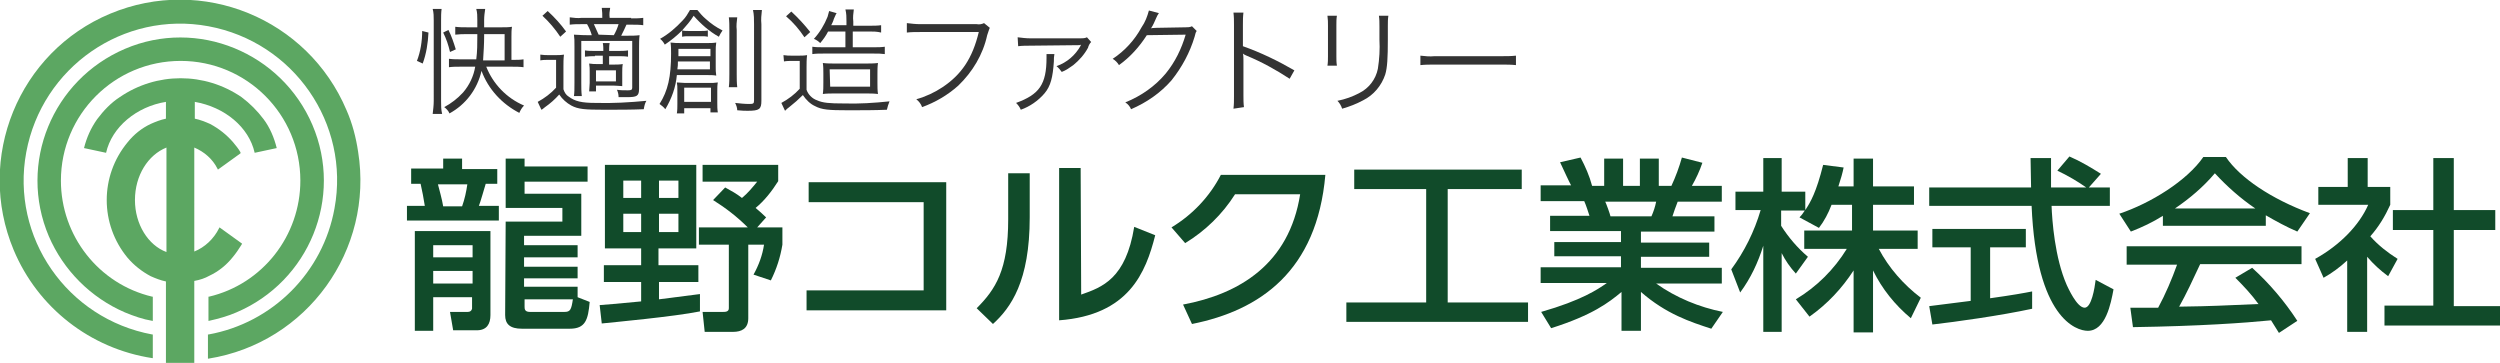 <?xml version="1.0" encoding="UTF-8"?> <!-- Generator: Adobe Illustrator 23.0.2, SVG Export Plug-In . SVG Version: 6.00 Build 0) --> <svg xmlns="http://www.w3.org/2000/svg" xmlns:xlink="http://www.w3.org/1999/xlink" version="1.1" id="レイヤー_1" x="0px" y="0px" viewBox="0 0 476.1 69.1" style="enable-background:new 0 0 476.1 69.1;" xml:space="preserve"> <style type="text/css"> .st0{fill:#114B2A;} .st1{fill:#5CA762;} .st2{fill:#333333;} </style> <path class="st0" d="M84.4,30.2H88v2h6.7v2.8h-2.2c-0.2,0.6-1,3.5-1.3,4.2H95v2.8H77.5v-2.8h3.4c-0.2-1.3-0.5-2.9-0.8-4.2h-1.8v-2.9 h6.1L84.4,30.2z M79,44h14.4v16c0,1.7-0.7,2.9-2.6,2.9h-4.5l-0.6-3.5h3.4c0.4,0,0.7-0.2,0.8-0.6c0,0,0-0.1,0-0.1v-2.1h-7.4V63H79V44 z M82.5,46.7V49H90v-2.3L82.5,46.7z M82.5,51.6V54H90v-2.4L82.5,51.6z M83.4,35.1c0.2,0.8,0.8,2.9,1,4.2H88c0.5-1.4,0.8-2.8,1-4.2 H83.4z M96.3,42.2h10.8v-2.6H96.3v-9.4h3.6v1.5h12v2.9h-12v2.3h10.8v8H99.8v1.8h10.2v2.3H99.8v1.8h10.2V53H99.8v1.6h10.2v2l2.3,0.9 c-0.3,3.4-0.8,5.1-3.8,5.1h-9.1c-2.3,0-3.2-0.9-3.2-2.6L96.3,42.2z M99.9,58.4c0,0.4,0,1,1,1h6.6c1.1,0,1.3-0.4,1.6-2.4h-9.2 L99.9,58.4z"></path> <path class="st0" d="M114.2,58.1c1.3-0.1,2.8-0.2,7.9-0.7v-3.7h-7.1v-3.2h7.1v-3.2h-6.9V31.4h17.4v15.9h-7.2v3.2h7.6v3.2h-7.5v3.3 l7.8-1v3.3c-4.9,1-16.8,2.1-18.7,2.3L114.2,58.1z M118.7,34.4v3.3h3.4v-3.3L118.7,34.4z M118.7,40.7v3.5h3.4v-3.5L118.7,40.7z M125.5,34.4v3.3h3.7v-3.3L125.5,34.4z M125.5,40.7v3.5h3.7v-3.5L125.5,40.7z M138.1,35.7c1.1,0.6,2.2,1.2,3.2,2 c1.1-0.9,2-2,2.9-3.1h-10.4v-3.2h14.4v3.1c-1.2,1.9-2.6,3.7-4.3,5.1c0.7,0.6,1.4,1.2,2,1.8l-1.7,1.9h4.8v3.3 c-0.4,2.4-1.1,4.6-2.2,6.8l-3.3-1.1c1-1.8,1.7-3.7,2-5.7h-3v14c0,2-1.3,2.6-2.9,2.6h-5.4l-0.4-3.8h3.9c0.4,0,1.1,0,1.1-0.7V46.6 h-5.7v-3.3h9.3c-2-2-4.2-3.7-6.6-5.2L138.1,35.7z"></path> <path class="st0" d="M180.2,34.7v24.4h-26.6v-3.8h22.3V38.5h-21.9v-3.8H180.2z"></path> <path class="st0" d="M196.1,41.4c0,12.2-3.6,17.2-7,20.3l-3.1-3c3.6-3.6,6-7.3,6-16.9V33h4.1V41.4z M205.9,56.1 c4-1.4,8.5-3,10.1-12.9l4,1.6c-1.8,7.1-5,15.2-18.3,16.2V32h4.1L205.9,56.1z"></path> <path class="st0" d="M225.3,58c10.7-2,20.2-7.7,22.3-21h-12.4c-2.4,3.8-5.7,7-9.5,9.3l-2.6-3c4-2.4,7.3-5.9,9.4-10h19.9 C250.8,51.6,240,59.1,227,61.7L225.3,58z"></path> <path class="st0" d="M257.9,32.3h31.9V36h-14.1v21.6H291v3.7h-34.6v-3.7h15.2V36h-13.7V32.3z"></path> <path class="st0" d="M325.9,62.6c-4-1.3-8.6-2.8-13.4-7V63h-3.7v-7.4c-2.4,2-5.5,4.4-13.4,6.9l-1.9-3.1c7.7-2.2,10.8-4.3,12.5-5.5 h-12.6v-3h15.3v-2.1H296v-2.7h12.7v-2.1h-13.5v-2.9h7.5c-0.3-0.9-0.6-1.9-1-2.8h-8.3v-3h5.8c-0.3-0.5-1.4-2.9-2.1-4.4L301,30 c0.9,1.7,1.7,3.5,2.2,5.4h2.3v-5.2h3.6v5.2h3.2v-5.2h3.6v5.2h2.4c0.8-1.7,1.5-3.6,2-5.4l3.9,1c-0.5,1.5-1.2,3-2,4.4h5.7v3h-8.4 c-0.2,0.5-0.9,2.4-1,2.8h8v2.9h-14v2.1h13v2.7h-13V51h15.4v3h-12.5c3.8,2.7,8.2,4.5,12.7,5.4L325.9,62.6z M314.5,41.2 c0.4-0.9,0.7-1.8,0.9-2.8h-9.7c0.2,0.4,0.9,2.3,1,2.8H314.5z"></path> <path class="st0" d="M348.8,39c-0.6,1.6-1.4,3.1-2.4,4.4l-3.7-2c0.3-0.3,0.7-0.8,1-1.3h-4.5V43c1.4,2.2,3.1,4.2,5.1,5.9l-2.3,3.2 c-1.1-1.2-2-2.5-2.7-3.9v15h-3.5V46.8c-1,3.2-2.4,6.2-4.4,8.9l-1.7-4.4c2.5-3.4,4.4-7.2,5.6-11.3h-4.8v-3.5h5.3v-6.4h3.5v6.4h4.5V40 c1-1.5,2.1-3.4,3.4-8.6l3.9,0.5c-0.2,1-0.5,2.1-1,3.6h2.9v-5.3h3.7v5.3h7.8V39h-7.8v4.9h8.5v3.5h-7.4c1.9,3.6,4.7,6.8,8,9.3 l-1.9,3.9c-3-2.5-5.5-5.6-7.2-9.1v11.8h-3.7V51.5c-2.2,3.4-5,6.4-8.4,8.8L342,57c4-2.4,7.3-5.7,9.7-9.6h-8.1v-3.5h9.1V39H348.8z"></path> <path class="st0" d="M397.8,35.7h4v3.5h-11.1c0.1,2.7,0.6,9.9,2.9,15.1c0.2,0.4,1.9,4.3,3.4,4.3c1.3,0,1.9-3.7,2.1-5.3l3.4,1.8 c-0.5,2.7-1.5,7.9-4.9,7.9c-2.2,0-9.8-2.4-10.7-23.8h-19.5v-3.5h19.4c0-0.8-0.1-4.7-0.1-5.6h3.9c0,2.2,0,4.2,0,5.6h6.7 c-1.7-1.2-3.6-2.3-5.5-3.2l2.3-2.7c2.1,0.9,4.1,2.1,6,3.3L397.8,35.7z M367.4,58.3l7.9-1V47.1H368v-3.5h17.8v3.5H379v9.7 c4.3-0.6,6.5-1,8-1.3v3.3c-6,1.3-14.6,2.5-19,3L367.4,58.3z"></path> <path class="st0" d="M411.9,41.1c-1.9,1.2-4,2.2-6.1,3l-2.2-3.4c6-2,12.9-6.3,16-10.8h4.3c2.7,4,8.7,8,16,10.7l-2.4,3.5 c-2.1-0.9-4.1-2-6-3.1v2h-19.6V41.1z M434,63.4c-0.5-0.8-1-1.6-1.5-2.4c-5.1,0.5-13.4,1.1-26.3,1.3l-0.5-3.7c0.8,0,4.1,0,5.3,0 c1.4-2.6,2.6-5.4,3.6-8.2H405v-3.5h33.3v3.4h-19.3c-1.3,2.8-2.7,5.8-4,8.1c6.9-0.1,7.7-0.2,15.1-0.5c-1.3-1.8-2.8-3.4-4.4-5l3.2-1.9 c3.3,3,6.2,6.4,8.6,10.1L434,63.4z M429.5,39.7c-2.8-1.9-5.4-4.2-7.7-6.7c-2.2,2.6-4.8,4.8-7.6,6.7H429.5z"></path> <path class="st0" d="M450.8,63.2H447V49.6c-1.4,1.3-2.9,2.4-4.5,3.3l-1.6-3.6c4.7-2.6,8.4-6.4,10.1-10.3h-9.5v-3.4h5.6v-5.5h3.8v5.5 h4.3V39c-1,2.2-2.2,4.2-3.8,6c1.5,1.7,3.3,3.1,5.2,4.3l-1.8,3.3c-1.5-1.1-2.8-2.3-4-3.7L450.8,63.2z M463.4,30.1h3.9V40h7.9v3.8 h-7.9v14.5h8.8V62h-22v-3.8h9.3V43.8h-7.7V40h7.7L463.4,30.1z"></path> <path class="st1" d="M11.6,34.4c0-12.6,10.2-22.8,22.8-22.8c12.6,0,22.8,10.2,22.8,22.8c0,10.5-7.2,19.7-17.4,22.1h-0.1v4.6h0.1 c1.8-0.4,3.6-0.9,5.2-1.6c13.9-5.9,20.4-21.9,14.5-35.7S37.6,3.4,23.8,9.3S3.4,31.1,9.3,45c2.8,6.5,8,11.7,14.5,14.5 c1.7,0.7,3.4,1.3,5.2,1.6h0.1v-4.6H29C18.8,54.1,11.6,44.9,11.6,34.4z"></path> <path class="st1" d="M66,21C58.6,3.5,38.5-4.7,21,2.6s-25.7,27.5-18.4,45c4.6,11,14.6,18.8,26.4,20.6h0.1v-4.5H29 c-16.2-3-27-18.5-24-34.7s18.5-27,34.7-24s27,18.5,24,34.7c-2.2,12.2-11.8,21.8-24,24h-0.1v4.6h0.1c18.8-3,31.5-20.7,28.5-39.4 C67.8,26.2,67.1,23.5,66,21z"></path> <path class="st1" d="M39.9,52.5c1.7-0.8,3.2-2,4.4-3.5c0.6-0.7,1.2-1.6,1.7-2.4l0.1-0.2l-4.3-3.1l-0.1,0.2c-1,2-2.7,3.6-4.7,4.4 V28.1c1.9,0.8,3.5,2.2,4.4,4l0.1,0.2l4.3-3.1L45.8,29c-0.4-0.7-0.9-1.3-1.4-1.9c-1.2-1.4-2.7-2.6-4.4-3.5c-0.9-0.4-1.9-0.8-2.9-1 v-3.2c5.7,1,10.3,4.8,11.4,9.7l4.2-0.9c-0.5-2-1.3-3.9-2.5-5.5c-1.2-1.6-2.6-3-4.2-4.2c-7-4.8-16.2-4.8-23.2,0 c-1.7,1.1-3.1,2.6-4.3,4.2c-1.2,1.7-2,3.5-2.5,5.5l4.2,0.9c1.1-4.9,5.8-8.8,11.4-9.7v3.2c-1,0.2-2,0.6-2.9,1c-1.7,0.8-3.2,2-4.4,3.5 c-5.3,6.4-5.3,15.6,0,22c1.2,1.4,2.7,2.6,4.4,3.5c0.9,0.4,1.9,0.8,2.9,1v15.6h5.4V53.5C38.1,53.3,39,53,39.9,52.5z M25.7,38.1 c0-4.7,2.5-8.6,6-10V48C28.2,46.7,25.7,42.7,25.7,38.1z"></path> <path class="st2" d="M79.4,11.6c0.7-1.8,1-3.8,1-5.7l1.2,0.3c-0.1,2-0.4,4-1.1,5.9L79.4,11.6z M82.4,21.7c0.1-0.8,0.2-1.7,0.2-2.5 V3.9c0-0.7,0-1.5-0.2-2.2h1.7C84,2.4,84,3.2,84,3.9v15.4c0,0.8,0,1.6,0.2,2.4L82.4,21.7z M85.7,9.9c-0.3-1.3-0.7-2.5-1.3-3.7l1-0.5 c0.6,1.2,1,2.4,1.4,3.7L85.7,9.9z M92.6,12.7c1.3,3.3,3.9,6,7.2,7.4c-0.4,0.4-0.7,0.9-0.9,1.4c-3.3-1.7-5.9-4.5-7.2-8 c-0.8,3.5-3,6.4-6.1,8.1c-0.2-0.5-0.6-0.9-1-1.2c1.3-0.7,2.5-1.6,3.6-2.8c1.2-1.4,2-3.1,2.3-4.9h-2.7c-0.8,0-1.6,0-2.3,0.1v-1.6 c0.8,0.1,1.5,0.1,2.3,0.1h2.9c0.2-1.5,0.2-3,0.2-4.4V6.5h-2c-0.7,0-1.4,0-2.2,0.1V5.1c0.7,0.1,1.5,0.1,2.2,0.1h2V3.8 c0-0.7,0-1.4-0.2-2.1h1.7c-0.1,0.7-0.2,1.4-0.2,2.1v1.4h3.4c0.6,0,1.3,0,1.9-0.1c-0.1,0.6-0.1,1.3-0.1,1.9v4.4h0.4 c0.6,0,1.3,0,1.9-0.1v1.5c-0.7-0.1-1.5-0.1-2.2-0.1H92.6z M96.1,6.5h-3.9v0.4c0,1.5-0.1,3-0.2,4.6h4.1L96.1,6.5z"></path> <path class="st2" d="M102.9,10.4c0.6,0.1,1.1,0.1,1.7,0.1h1.1c0.6,0,1.1,0,1.7-0.1c-0.1,0.8-0.1,1.6-0.1,2.3V17 c0.2,0.6,0.5,1.1,1,1.4c1.2,0.9,2.5,1.2,5.1,1.2c3.2,0.1,6.5-0.1,9.7-0.4c-0.3,0.5-0.4,1-0.5,1.6c-2.4,0.1-4.7,0.1-7.5,0.1 c-3.7,0-5-0.1-6.3-0.8c-0.9-0.5-1.7-1.2-2.3-2.1c-0.8,0.9-1.7,1.7-2.7,2.4l-0.5,0.4l-0.2,0.1l-0.7-1.5c1.3-0.7,2.5-1.6,3.5-2.7v-5.3 h-1.4c-0.5,0-1.1,0-1.6,0.1V10.4z M104.3,2.1c1.3,1.2,2.5,2.5,3.5,3.9l-1.1,1c-1-1.5-2.1-2.8-3.4-4L104.3,2.1z M120.2,3.5 c0.8,0,1.5,0,2.3-0.1v1.4c-0.7-0.1-1.5-0.1-2.2-0.1h-1c-0.3,0.7-0.6,1.3-1,2.1h1.2c0.8,0,1.6,0,2.3-0.1c-0.1,0.8-0.1,1.6-0.1,2.4 v7.8c0,1.4-0.4,1.6-2.3,1.6h-1.6c0-0.5-0.1-0.9-0.3-1.4c0.7,0.1,1.4,0.1,2.1,0.1c0.6,0,0.8-0.1,0.8-0.5V7.8h-9.7v8 c0,0.8,0,1.7,0.1,2.5h-1.5c0.1-0.6,0.1-1.5,0.1-2.5V8.9c0-1.2,0-1.6-0.1-2.3c0.7,0,1.1,0.1,2.5,0.1h0.9c-0.2-0.7-0.5-1.4-0.9-2.1h-1 c-0.8,0-1.5,0-2.3,0.1V3.3c0.8,0.1,1.5,0.2,2.3,0.1h3.9c0-0.6,0-1.2-0.1-1.9h1.6c-0.1,0.6-0.2,1.2-0.1,1.9H120.2z M113.3,10.7 c-0.6,0-1.2,0-1.9,0.1V9.6c0.6,0.1,1.2,0.1,1.9,0.1h1.6c0-0.5,0-1-0.1-1.5h1.3c-0.1,0.5-0.1,1-0.1,1.5h1.7c0.6,0,1.3,0,1.9-0.1v1.2 c-0.6-0.1-1.3-0.1-1.9-0.1H116v1.6h0.8c0.6,0,1.2,0,1.8-0.1c-0.1,0.5-0.1,1.1-0.1,1.6v1.2c0,0.5,0,1,0,1.4c-0.4,0-1-0.1-1.6-0.1 h-3.4v1.1h-1.3c0-0.5,0.1-1,0.1-1.6v-2.1c0-0.6,0-1-0.1-1.6c0.6,0.1,1.1,0.1,1.7,0.1h0.9v-1.6H113.3z M116.9,6.7 c0.4-0.7,0.7-1.4,0.9-2.1h-4.7c0.3,0.7,0.6,1.3,0.9,2L116.9,6.7z M113.5,15.5h3.8v-2.1h-3.8V15.5z"></path> <path class="st2" d="M132.8,1.9c0.5,0.6,1,1.2,1.6,1.7c1,0.9,2,1.6,3.2,2.2c-0.3,0.4-0.5,0.8-0.7,1.2c-1.8-1-3.4-2.4-4.8-4 c-0.6,1-1.4,1.9-2.2,2.8c-1,1-2.1,1.9-3.3,2.7c-0.2-0.4-0.5-0.8-0.9-1.1c1.6-0.9,3-2.1,4.3-3.5c0.6-0.6,1-1.3,1.4-2L132.8,1.9z M128.9,14.3c-0.2,2.3-1,4.5-2.2,6.5c-0.3-0.4-0.7-0.7-1.1-1c1.6-2.5,2.2-5.2,2.2-9.6c0-0.7,0-1.4-0.1-2.1c0.8,0.1,1.2,0.1,2.1,0.1 h4.9c0.6,0,1.1,0,1.7-0.1c-0.1,0.6-0.1,1.1-0.1,1.7v2.9c0,0.6,0,1.1,0.1,1.7c-0.5-0.1-1.1-0.1-1.6-0.1L128.9,14.3z M130.3,20.5v1.1 h-1.4c0.1-0.6,0.1-1.2,0.1-1.8v-2.4c0-0.9,0-1.2-0.1-1.7c0.5,0,1.1,0.1,1.6,0.1h4.6c0.5,0,1,0,1.6-0.1c-0.1,0.5-0.1,1.1-0.1,1.7v2.2 c0,0.6,0,1.2,0.1,1.8h-1.4v-0.8H130.3z M129.1,11.7c0,0.6,0,0.9-0.1,1.5h6.2v-1.5L129.1,11.7z M135.3,10.7V9.3h-6.1v1.4L135.3,10.7z M129.9,5.8c0.4,0.1,0.9,0.1,1.3,0.1h2.3c0.4,0,0.9,0,1.3-0.1V7c-0.4-0.1-0.8-0.1-1.2-0.1h-2.4c-0.4,0-0.9,0-1.3,0.1V5.8z M130.3,19.4h5.1v-2.7h-5.1V19.4z M140.4,3.3c-0.1,0.8-0.2,1.6-0.1,2.4v8.4c0,0.8,0,1.7,0.1,2.5h-1.6c0.1-0.8,0.1-1.6,0.1-2.5V5.7 c0-0.8,0-1.6-0.1-2.4L140.4,3.3z M145.1,1.9c-0.1,0.9-0.2,1.8-0.1,2.7v14.6c0,1.6-0.4,1.9-2.6,1.9c-0.5,0-1,0-2-0.1 c0-0.5-0.2-1-0.4-1.4c0.9,0.1,1.8,0.2,2.7,0.2c0.8,0,0.9-0.1,0.9-0.7V4.6c0-0.9,0-1.8-0.2-2.7L145.1,1.9z"></path> <path class="st2" d="M149.2,10.5c0.6,0.1,1.1,0.1,1.7,0.1h1.1c0.6,0,1.1,0,1.7-0.1c-0.1,0.8-0.1,1.6-0.1,2.3v4.3 c0.3,0.9,1.1,1.7,2,2c1.1,0.5,2.4,0.6,5,0.6c3,0.1,5.9-0.1,8.8-0.4c-0.2,0.5-0.4,1.1-0.5,1.6c-2.3,0.1-4.8,0.1-7.4,0.1 c-3.7,0-5-0.1-6.3-0.8c-0.9-0.4-1.7-1.2-2.3-2.1c-0.8,0.8-1.7,1.6-2.6,2.3c-0.3,0.2-0.5,0.4-0.8,0.7l-0.7-1.5 c1.3-0.7,2.5-1.6,3.5-2.7v-5.3h-1.4c-0.5,0-1.1,0-1.6,0.1L149.2,10.5z M150.7,2.2c1.3,1.2,2.5,2.5,3.6,3.9l-1.1,1 c-1-1.5-2.1-2.8-3.5-4L150.7,2.2z M157.7,6c-0.4,0.8-0.9,1.5-1.5,2.2c-0.3-0.3-0.7-0.6-1.2-0.8c1.1-1.2,2-2.7,2.6-4.2 c0.1-0.4,0.2-0.7,0.3-1.1l1.4,0.4c0,0.1,0,0.1-0.1,0.2c-0.1,0.3-0.3,0.6-0.4,0.9c-0.1,0.4-0.3,0.8-0.5,1.2h2.9V4.1 c0-0.8,0-1.5-0.2-2.3h1.6c-0.1,0.8-0.2,1.5-0.1,2.3v0.8h3.2c0.7,0,1.4,0,2.1-0.1v1.4C167,6,166.3,6,165.6,6h-3.2v3h4.1 c0.7,0,1.3,0,2-0.1v1.4c-0.7-0.1-1.3-0.1-2-0.1h-9.8c-0.7,0-1.3,0-2,0.1V8.9c0.7,0.1,1.3,0.1,2,0.1h4.3V6L157.7,6z M158.9,17.8 c-0.7,0-1.5,0-2.2,0.1c0.1-0.7,0.1-1.4,0.1-2.1v-1.8c0-0.7,0-1.3-0.1-2c0.8,0.1,1.6,0.1,2.3,0.1h5.8c0.8,0,1.6,0,2.4-0.1 c-0.1,0.7-0.1,1.4-0.1,2.1v1.7c0,0.7,0,1.4,0.1,2.1c-0.8-0.1-1.5-0.1-2.3-0.1L158.9,17.8z M158.1,16.5h7.6v-3.3H158L158.1,16.5z"></path> <path class="st2" d="M188.5,5.3c-0.1,0.2-0.1,0.2-0.5,1.4c-0.8,3.7-2.8,7-5.5,9.6c-2,1.8-4.4,3.2-6.9,4.1c-0.2-0.6-0.6-1.1-1.1-1.5 c1.8-0.5,3.5-1.3,5-2.3c3.6-2.4,5.7-5.5,6.9-10.5h-11.2c-0.8,0-1.7,0-2.5,0.1V4.4c0.8,0.1,1.7,0.2,2.5,0.2h10.8c0.5,0.1,1,0,1.4-0.2 L188.5,5.3z"></path> <path class="st2" d="M200.8,10.3c-0.1,0.5-0.1,0.9-0.1,1.4c-0.2,3-0.6,4.7-1.8,6.1c-1.2,1.4-2.8,2.5-4.5,3.1 c-0.2-0.5-0.5-0.9-0.9-1.3c4.4-1.6,5.8-3.5,5.8-8.6c0-0.2,0-0.5,0-0.7L200.8,10.3z M193.8,7.1c0.8,0.1,1.6,0.2,2.4,0.2h9.6 c0.4,0,0.8,0,1.2-0.2l0.8,0.9c-0.3,0.3-0.5,0.7-0.6,1.1c-0.7,1.3-1.7,2.4-2.8,3.3c-0.7,0.5-1.4,1-2.2,1.3c-0.3-0.4-0.6-0.8-1-1.1 c2-0.7,3.6-2.1,4.6-3.9c0-0.1,0-0.1,0.1-0.2l0.1-0.1V8.5c-0.2,0-0.3,0.1-0.5,0.1l-9.2,0.1c-0.8,0-1.6,0-2.4,0.1L193.8,7.1z"></path> <path class="st2" d="M220.7,2.5c-0.2,0.3-0.4,0.6-0.5,0.9c-0.3,0.7-0.6,1.4-1,2c0.3-0.1,0.3-0.1,6.6-0.2c0.4,0,0.8,0,1.2-0.2 l0.9,0.9c-0.2,0.3-0.2,0.3-0.4,1.1c-0.9,3-2.4,5.8-4.4,8.3c-2.1,2.4-4.7,4.2-7.7,5.5c-0.2-0.5-0.6-1-1.1-1.3c3-1.2,5.7-3.1,7.7-5.5 c1.8-2.2,3-4.7,3.8-7.4l-7.4,0.1c-1.4,2.2-3.2,4.2-5.3,5.7c-0.3-0.5-0.7-0.9-1.2-1.2c2.3-1.5,4.2-3.6,5.5-6c0.7-1,1.1-2.1,1.4-3.2 L220.7,2.5z"></path> <path class="st2" d="M234.9,20.7c0.1-0.8,0.1-1.5,0.1-2.3V4.7c0-0.8,0-1.5-0.1-2.3h1.9c-0.1,0.8-0.1,1.5-0.1,2.3v4.1 c3.4,1.2,6.7,2.8,9.8,4.6l-0.9,1.6c-2.6-1.7-5.3-3.2-8.2-4.4c-0.2-0.1-0.5-0.2-0.7-0.4l0,0c0.1,0.4,0.1,0.9,0.1,1.3v6.6 c0,0.8,0,1.6,0.1,2.3L234.9,20.7z"></path> <path class="st2" d="M254.6,3c-0.1,0.6-0.1,1.2-0.1,1.8v5.9c0,0.6,0,1.2,0.1,1.8h-1.8c0.1-0.6,0.1-1.2,0.1-1.8V4.9 c0-0.6,0-1.2-0.1-1.9H254.6z M264.4,3c-0.1,0.6-0.1,1.3-0.1,1.9v2.6c0,3.5-0.1,5.4-0.5,6.7c-0.7,2.1-2.2,3.9-4.2,4.9 c-1.3,0.7-2.6,1.2-4,1.6c-0.2-0.6-0.5-1.1-0.9-1.5c1.5-0.3,2.9-0.8,4.2-1.5c1.8-0.9,3.1-2.6,3.5-4.6c0.3-1.9,0.4-3.7,0.3-5.6V5 c0-0.7,0-1.3-0.1-2H264.4z"></path> <path class="st2" d="M270.5,10.6c0.9,0.1,1.8,0.2,2.7,0.1h12.8c0.9,0,1.8,0,2.7-0.1v1.8c-0.9-0.1-1.8-0.1-2.7-0.1h-12.8 c-0.9,0-1.8,0-2.7,0.1V10.6z"></path> </svg> 